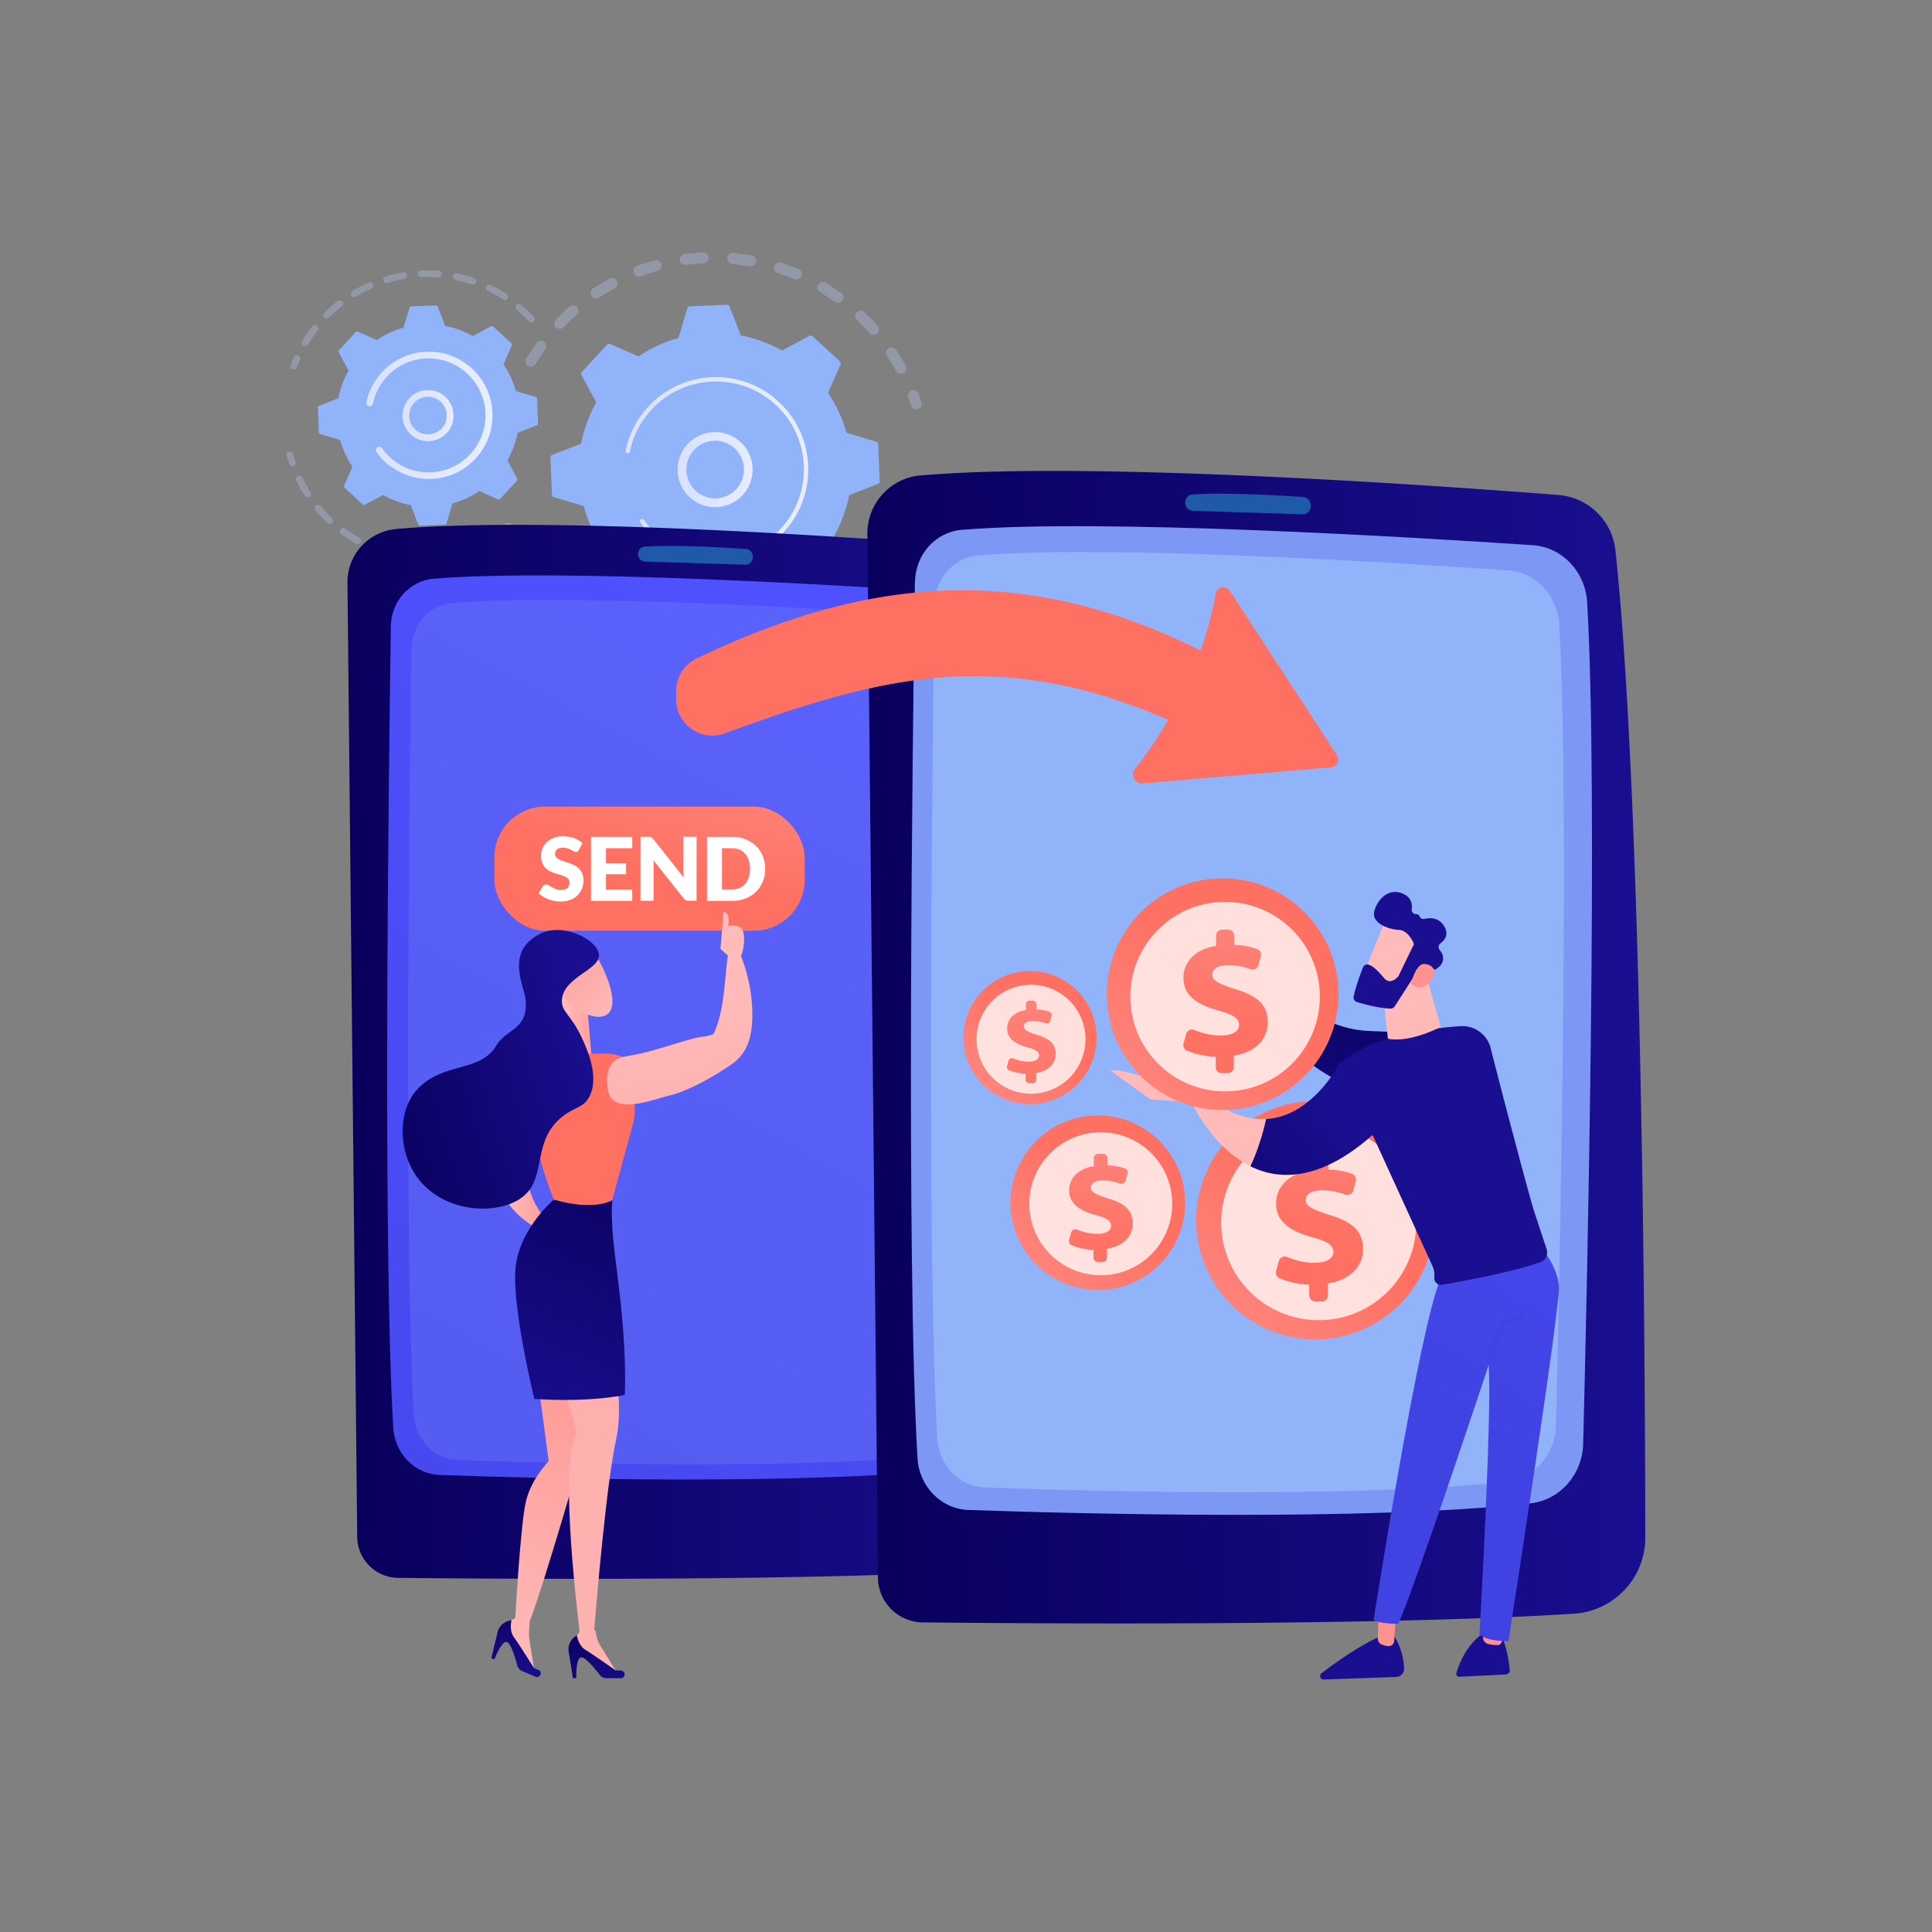 <svg xmlns="http://www.w3.org/2000/svg" xmlns:xlink="http://www.w3.org/1999/xlink" viewBox="0 0 200 200" xmlns:v="https://vecta.io/nano"><rect x="0" y="0" width="200" height="200" fill="#808080" stroke="none"/><defs><linearGradient id="A" x1="71.54" y1="46.778" x2="79.39" y2="46.778" xlink:href="#t"><stop offset="0" stop-color="#dae3fe"/><stop offset="1" stop-color="#e9effd"/></linearGradient><linearGradient id="B" x1="66.092" y1="46.769" x2="85.198" y2="46.769" xlink:href="#A"/><linearGradient id="C" x1="42.782" y1="41.133" x2="48.129" y2="41.133" xlink:href="#A"/><linearGradient id="D" x1="38.986" y1="41.124" x2="52.169" y2="41.124" xlink:href="#A"/><linearGradient id="E" x1="36.52" y1="108.512" x2="110.603" y2="106.895" xlink:href="#t"><stop offset="0" stop-color="#09005d"/><stop offset="1" stop-color="#1a0f91"/></linearGradient><linearGradient id="F" x1="98.588" y1="58.458" x2="2.282" y2="235.017" xlink:href="#t"><stop offset="0" stop-color="#4f52ff"/><stop offset="1" stop-color="#4042e2"/></linearGradient><linearGradient id="G" x1="90.854" y1="108.078" x2="171.882" y2="106.31" xlink:href="#E"/><linearGradient id="H" x1="73.514" y1="70.44" x2="68.159" y2="90.193" xlink:href="#t"><stop offset="0" stop-color="#ff928e"/><stop offset="1" stop-color="#fe7062"/></linearGradient><linearGradient id="I" x1="-532.2" y1="491.13" x2="-623.16" y2="468.82" gradientTransform="translate(-1611.19 233.56) rotate(-180) scale(.42 -.42)" xlink:href="#H"/><linearGradient id="J" x1="-535.33" y1="503.9" x2="-626.29" y2="481.59" gradientTransform="translate(-1611.19 233.56) rotate(-180) scale(.42 -.42)" xlink:href="#H"/><linearGradient id="K" x1="51.035" y1="171.669" x2="64.358" y2="137.38" xlink:href="#t"><stop offset="0" stop-color="#febbba"/><stop offset="1" stop-color="#ff928e"/></linearGradient><linearGradient id="L" x1="50.834" y1="281.961" x2="94.858" y2="-232.548" xlink:href="#K"/><linearGradient id="M" x1="52.417" y1="117.426" x2="58.062" y2="117.426" xlink:href="#K"/><linearGradient id="N" x1="-3200.5" y1="-169.87" x2="-3212.26" y2="-149.97" gradientTransform="translate(-1275.29 233.56) rotate(-180) scale(.42 -.42)" xlink:href="#E"/><linearGradient id="O" x1="-4066.82" y1="-1087.04" x2="-4078.58" y2="-1067.13" gradientTransform="translate(-1682.63 -78.88) rotate(-157.18) scale(.42 -.42)" xlink:href="#E"/><linearGradient id="P" x1="67.672" y1="119.169" x2="54.845" y2="149.174" xlink:href="#E"/><linearGradient id="Q" x1="58.583" y1="104.83" x2="62.594" y2="104.83" xlink:href="#K"/><linearGradient id="R" x1="85.27" y1="100.958" x2="77.159" y2="105.825" xlink:href="#H"/><linearGradient id="S" x1="61.917" y1="105.946" x2="70.531" y2="150.952" xlink:href="#K"/><linearGradient id="T" x1="69.379" y1="105.673" x2="76.893" y2="144.926" xlink:href="#K"/><linearGradient id="U" x1="63.081" y1="106.338" x2="52.806" y2="97.12" xlink:href="#K"/><linearGradient id="V" x1="38.32" y1="116.705" x2="62.614" y2="109.343" xlink:href="#E"/><linearGradient id="W" x1="94.269" y1="105.243" x2="108.223" y2="108.362" xlink:href="#H"/><linearGradient id="X" x1="107.16" y1="91.663" x2="109.142" y2="116.17" xlink:href="#H"/><linearGradient id="Y" x1="114.34" y1="116.55" x2="137.348" y2="127.807" xlink:href="#H"/><linearGradient id="Z" x1="141.256" y1="105.204" x2="138.37" y2="128.09" xlink:href="#H"/><linearGradient id="a" x1="99.965" y1="114.275" x2="114.582" y2="126.045" xlink:href="#H"/><linearGradient id="b" x1="116.82" y1="107.808" x2="115.379" y2="130.694" xlink:href="#H"/><linearGradient id="c" x1="-10999.76" y1="-265.73" x2="-10986.41" y2="-265.73" gradientTransform="translate(-4406.91 513.42) rotate(177.09) scale(.42 -.42)" xlink:href="#E"/><linearGradient id="d" x1="-10711.41" y1="-1203.16" x2="-10705.99" y2="-1203.16" gradientTransform="translate(-4326.87 167.24) rotate(-173.57) scale(.42 -.42)" xlink:href="#K"/><linearGradient id="e" x1="-10903.93" y1="-556.73" x2="-10882.98" y2="-556.73" gradientTransform="translate(-4378.7 561.12) rotate(178) scale(.42 -.42)" xlink:href="#E"/><linearGradient id="f" x1="-11011.84" y1="45.95" x2="-11006.45" y2="45.95" gradientTransform="translate(-4395.03 772.89) rotate(172.17) scale(.42 -.42)" xlink:href="#K"/><linearGradient id="g" x1="191.74" y1="92.364" x2="154.801" y2="150.387" xlink:href="#F"/><linearGradient id="h" x1="158.114" y1="101.487" x2="158.114" y2="124.368" xlink:href="#F"/><linearGradient id="i" x1="-10659.51" y1="-1372.76" x2="-10670.47" y2="-1312.19" gradientTransform="translate(-4326.87 167.24) rotate(-173.57) scale(.42 -.42)" xlink:href="#E"/><linearGradient id="j" x1="-10648.38" y1="-1360.1" x2="-10628.37" y2="-1360.1" gradientTransform="translate(-4326.87 167.24) rotate(-173.57) scale(.42 -.42)" xlink:href="#K"/><linearGradient id="k" x1="122.251" y1="141.576" x2="145.855" y2="123.377" xlink:href="#E"/><linearGradient id="l" x1="-10603.07" y1="-1355.73" x2="-10646.31" y2="-1301.94" gradientTransform="translate(-4326.87 167.24) rotate(-173.57) scale(.42 -.42)" xlink:href="#K"/><linearGradient id="m" x1="-10594.87" y1="-1349.15" x2="-10638.11" y2="-1295.35" gradientTransform="translate(-4326.87 167.24) rotate(-173.57) scale(.42 -.42)" xlink:href="#K"/><linearGradient id="n" x1="-10651.72" y1="-1388.24" x2="-10693.59" y2="-1311.3" gradientTransform="translate(-4326.87 167.24) rotate(-173.57) scale(.42 -.42)" xlink:href="#K"/><linearGradient id="o" x1="-8221.78" y1="-4307.4" x2="-8240.29" y2="-4282.91" gradientTransform="translate(-3600.89 -837.82) rotate(-138.35) scale(.42 -.42)" xlink:href="#K"/><linearGradient id="p" x1="-8235.92" y1="-4301.49" x2="-8213.81" y2="-4301.49" gradientTransform="translate(-3600.89 -837.82) rotate(-138.35) scale(.42 -.42)" xlink:href="#E"/><linearGradient id="q" x1="-8248.89" y1="-4288.01" x2="-8234.04" y2="-4303.24" gradientTransform="translate(-3600.89 -837.82) rotate(-138.35) scale(.42 -.42)" xlink:href="#K"/><linearGradient id="r" x1="111.952" y1="120.866" x2="128.198" y2="102.008" xlink:href="#H"/><linearGradient id="s" x1="130.898" y1="86.917" x2="128.194" y2="107.098" xlink:href="#H"/><linearGradient id="t" gradientUnits="userSpaceOnUse"/></defs><g opacity=".3" fill="#bdd0fb"><path d="M54.62 37.87c-.23-.17-.3-.49-.15-.74l1.06-1.61c.18-.25.54-.31.79-.13s.3.53.12.78l-1.01 1.53a.56.56 0 0 1-.78.19c-.02-.01-.03-.02-.05-.03zm2.99-3.93s-.03-.03-.05-.04c-.23-.22-.23-.57-.02-.8a19.5 19.5 0 0 1 1.39-1.34.567.567 0 1 1 .75.85c-.46.4-.9.83-1.32 1.27-.2.21-.52.23-.75.06zm3.78-3.17c-.05-.04-.1-.08-.13-.14-.17-.26-.1-.61.16-.79l1.66-1c.28-.15.62-.05.77.23.15.27.05.62-.23.77a19.26 19.26 0 0 0-1.57.95c-.21.14-.47.12-.65-.02zm4.4-2.24c-.08-.06-.15-.15-.19-.25a.57.57 0 0 1 .33-.73c.6-.23 1.22-.43 1.84-.6.3-.08.61.09.7.39.08.3-.09.61-.39.7-.59.16-1.17.36-1.74.57-.19.07-.39.03-.54-.08zm4.79-1.21a.55.55 0 0 1-.22-.38c-.04-.31.18-.6.49-.64l1.92-.18c.31-.02.58.22.59.54.02.31-.22.58-.54.59l-1.83.17c-.15.02-.3-.02-.42-.11zm4.93-.12c-.15-.11-.24-.3-.22-.5a.56.56 0 0 1 .61-.51l1.92.25a.57.57 0 0 1 .46.66.57.57 0 0 1-.66.46l-1.82-.24c-.11 0-.21-.05-.29-.11zm17.41 11.39a.69.69 0 0 1-.16-.18l-.95-1.57c-.17-.26-.1-.61.16-.79.26-.17.61-.1.79.16l1 1.65c.15.27.05.62-.23.77a.56.56 0 0 1-.61-.04zM80.34 28.18a.56.56 0 0 1-.2-.63c.1-.3.42-.46.71-.37l1.81.67c.29.12.42.45.3.74s-.45.42-.74.3l-1.72-.64c-.06-.02-.12-.05-.17-.09zm9.74 6.37s-.06-.05-.08-.08a17.69 17.69 0 0 0-1.28-1.32.566.566 0 1 1 .78-.82 19.5 19.5 0 0 1 1.34 1.39.56.56 0 0 1-.05.8c-.2.18-.51.19-.72.03zm-5.24-4.34c-.23-.17-.3-.49-.15-.74a.57.57 0 0 1 .78-.2l1.62 1.06c.25.18.3.53.12.78s-.54.31-.79.13l-1.53-1.01c-.02-.01-.03-.02-.05-.03zm9.68 12.04a.6.6 0 0 1-.2-.27l-.29-.83a.57.57 0 0 1 .33-.73.57.57 0 0 1 .73.33l.31.88c.1.3-.06.62-.36.72-.18.06-.38.02-.52-.09z"/></g><g opacity=".3" fill="#bdd0fb"><path d="M93.1 59.47a.57.57 0 0 1-.16-.72l.4-.79c.13-.28.47-.4.76-.27a.58.58 0 0 1 .27.76l-.42.83c-.15.28-.49.38-.77.24-.03-.01-.05-.03-.08-.05zm-32.77 7.38l-.62-.48a.58.58 0 0 1-.09-.8.57.57 0 0 1 .8-.09l1.45 1.07c.26.18.33.53.15.79s-.53.33-.79.15l-.91-.65zm-2.82-2.51l-.07-.06-1.25-1.44c-.2-.24-.16-.6.09-.8.24-.2.6-.16.8.09a17.03 17.03 0 0 0 1.19 1.36c.21.23.2.59-.02.8-.2.19-.51.2-.73.04zm6.3 4.66a.57.57 0 0 1-.17-.7.57.57 0 0 1 .76-.26l1.65.73c.29.11.44.44.32.73-.11.29-.44.44-.73.32l-1.74-.77c-.03-.02-.06-.03-.09-.06zm-9.23-8.53c-.06-.04-.11-.1-.15-.16l-.9-1.67a.57.57 0 0 1 .26-.76.57.57 0 0 1 .76.26l.86 1.59a.57.57 0 0 1-.2.78c-.2.12-.45.1-.63-.03zm13.8 10.19a.55.55 0 0 1-.21-.59.57.57 0 0 1 .68-.42l1.77.35c.31.05.52.34.47.65s-.34.52-.65.47l-1.86-.37a.51.51 0 0 1-.21-.1zm4.82.61c-.14-.11-.23-.27-.23-.46a.57.57 0 0 1 .58-.56l1.81-.05a.566.566 0 1 1 .07 1.13l-1.9.05c-.12 0-.24-.04-.33-.11zm4.84-.45c-.11-.08-.19-.2-.21-.34-.06-.31.13-.61.44-.67l1.75-.44c.3-.09.62.08.7.38.09.3-.08.62-.38.7l-1.84.46a.57.57 0 0 1-.46-.1zm4.62-1.5c-.07-.06-.14-.13-.18-.22a.57.57 0 0 1 .28-.75l1.61-.81a.57.57 0 0 1 .77.22.57.57 0 0 1-.22.77l-1.7.85c-.2.09-.41.06-.57-.06zm4.18-2.48s-.08-.07-.11-.11a.56.56 0 0 1 .11-.79l1.39-1.15a.57.57 0 0 1 .8.04.57.57 0 0 1-.04.8l-1.47 1.21c-.21.16-.48.15-.68 0zm3.53-3.33s-.02-.01-.03-.02a.56.56 0 0 1-.06-.8l.83-1.04.28-.39c.18-.25.54-.31.79-.13.26.18.31.54.13.79l-.3.41-.87 1.09c-.2.23-.53.26-.77.09zm-37.79-7.49a.58.58 0 0 1-.2-.28l-.27-.89c-.08-.3.09-.61.39-.7.3-.08.61.09.7.39l.26.84a.56.56 0 0 1-.36.71.57.57 0 0 1-.52-.09z"/></g><path d="M57.14 51.22c0 .11.08.21.19.24l3.09.93c.4 1.45 1.04 2.85 1.91 4.13l-1.29 2.95c-.05.1-.02.22.06.3l2.84 2.62c.08.08.21.09.31.04l2.84-1.53c1.35.76 2.79 1.28 4.27 1.57l1.17 3c.04.11.14.17.26.17l3.86-.16c.11 0 .21-.08.24-.19l.93-3.09c1.45-.4 2.85-1.04 4.13-1.91l2.95 1.29c.1.05.22.02.3-.06l2.62-2.84c.08-.08.09-.21.04-.31l-1.53-2.84c.76-1.35 1.28-2.79 1.57-4.27l3-1.17c.11-.04.17-.14.17-.26l-.16-3.86c0-.11-.08-.21-.19-.24l-3.09-.93c-.4-1.45-1.04-2.85-1.91-4.13l1.29-2.95c.05-.1.02-.22-.06-.3l-2.84-2.62c-.08-.08-.21-.09-.31-.04l-2.84 1.53c-1.35-.76-2.79-1.28-4.27-1.57l-1.17-3c-.04-.11-.14-.17-.26-.17l-3.86.16c-.11 0-.21.08-.24.19l-.93 3.09c-1.45.4-2.85 1.04-4.13 1.91l-2.95-1.29c-.1-.05-.22-.02-.3.06l-2.62 2.84c-.08.08-.09.21-.04.31l1.53 2.84c-.76 1.35-1.28 2.79-1.57 4.27l-3 1.17c-.11.04-.17.14-.17.26l.16 3.86z" fill="#91b3fa"/><path d="M71.69 51.72a3.9 3.9 0 0 1-1.08-4.96c1.02-1.88 3.39-2.58 5.27-1.56.91.5 1.58 1.32 1.87 2.31.29 1 .18 2.05-.31 2.96-1.02 1.88-3.39 2.58-5.27 1.56a3.94 3.94 0 0 1-.48-.31zm4.13-5.49a2.92 2.92 0 0 0-.37-.24c-1.44-.78-3.26-.25-4.04 1.2-.78 1.44-.25 3.26 1.2 4.04 1.44.78 3.26.25 4.04-1.2.38-.7.47-1.5.24-2.27-.18-.62-.55-1.15-1.06-1.53z" fill="url(#A)"/><path d="M68.38 56.25l-.75-.63h0l-.23-.21c-.36-.36-.7-.75-1-1.16 0 0 0-.01-.01-.02-.01-.02-.02-.03-.03-.05-.02-.03-.04-.06-.07-.09-.06-.08-.05-.19 0-.27a.12.12 0 0 1 .05-.05c.1-.07.24-.05.32.05.37.53.8 1.02 1.28 1.46 2.37 2.19 5.6 2.87 8.51 2.1 1.62-.43 3.14-1.3 4.35-2.62l.6-.72c1.25-1.67 1.89-3.7 1.81-5.82a9.05 9.05 0 0 0-2.92-6.32c-3.69-3.4-9.46-3.17-12.86.52a7.93 7.93 0 0 0-.59.71c-.8 1.07-1.36 2.29-1.63 3.6 0 .03-.02.06-.04.09-.05.07-.14.1-.23.09-.12-.03-.2-.15-.18-.27a9.61 9.61 0 0 1 1.71-3.78c.19-.26.4-.51.62-.75 3.57-3.87 9.63-4.12 13.5-.54a9.47 9.47 0 0 1 3.07 6.64 9.51 9.51 0 0 1-1.89 6.11 14.92 14.92 0 0 1-.63.76 9.47 9.47 0 0 1-6.64 3.07c-2.22.09-4.36-.58-6.11-1.9z" fill="url(#B)"/><g opacity=".3" fill="#bdd0fb"><path d="M30.19 38.2c-.12-.09-.17-.25-.12-.4l.34-.83c.08-.18.29-.26.46-.18.18.08.26.29.18.46l-.32.79c-.07.18-.27.27-.45.2-.03-.01-.06-.03-.09-.05zm1.17-2.42c-.14-.11-.18-.31-.09-.46.26-.44.55-.87.86-1.28.06-.09.13-.17.2-.26a.36.36 0 0 1 .49-.06.35.35 0 0 1 .06.49l-.19.25-.82 1.22c-.1.17-.31.22-.48.12-.01 0-.02-.01-.03-.02zm2.24-2.86s-.03-.02-.04-.03a.35.35 0 0 1 0-.5 14.84 14.84 0 0 1 1.4-1.23.35.35 0 0 1 .49.06.35.35 0 0 1-.06.49c-.47.36-.91.76-1.33 1.17a.35.35 0 0 1-.46.03zm2.87-2.23s-.07-.06-.09-.1c-.1-.17-.04-.38.12-.48a14.41 14.41 0 0 1 1.66-.85c.18-.08.38 0 .46.18s0 .38-.18.46a15.68 15.68 0 0 0-1.58.81c-.13.07-.28.06-.39-.02zm3.33-1.46a.4.4 0 0 1-.13-.18c-.05-.19.05-.38.24-.44a14.12 14.12 0 0 1 1.82-.42.35.35 0 0 1 .4.29.35.35 0 0 1-.29.4 14.93 14.93 0 0 0-1.73.4c-.11.03-.22 0-.31-.06zm3.58-.6c-.08-.06-.13-.16-.14-.27 0-.19.14-.36.33-.36.62-.03 1.25-.01 1.86.03.19.02.34.18.32.38-.02.19-.18.34-.38.32a13.22 13.22 0 0 0-1.78-.03c-.08 0-.16-.02-.22-.07zm3.62.29c-.1-.08-.16-.21-.13-.35.04-.19.22-.31.41-.27.61.12 1.21.29 1.8.49a.35.35 0 0 1 .22.44.35.35 0 0 1-.44.22c-.56-.19-1.13-.35-1.71-.46a.35.35 0 0 1-.14-.06zm3.44 1.17c-.13-.1-.18-.28-.1-.43.08-.17.29-.25.47-.16a16.02 16.02 0 0 1 1.62.91c.16.11.21.32.1.48-.1.16-.32.21-.48.1a13.92 13.92 0 0 0-1.55-.87c-.02-.01-.04-.02-.06-.04zm4.37 3.23s-.03-.03-.05-.04l-1.11-1.07-.18-.15a.348.348 0 0 1 .45-.53l.19.16c.41.35.8.73 1.17 1.12.13.14.12.36-.02.49a.35.35 0 0 1-.45.02z"/></g><g opacity=".3" fill="#bdd0fb"><path d="M35.32 55.31a.35.35 0 0 1-.07-.49c.11-.16.33-.19.49-.08a14.09 14.09 0 0 0 1.47.94c.17.1.23.31.13.48-.09.17-.31.23-.48.13a15.51 15.51 0 0 1-1.54-.99zm-1.38-1.14s-.02-.02-.03-.02a14.37 14.37 0 0 1-1.26-1.33c-.12-.15-.11-.37.04-.49s.37-.1.49.04a15.96 15.96 0 0 0 1.2 1.27c.14.13.15.35.02.49-.12.13-.32.15-.47.04zm4.5 2.89c-.12-.09-.18-.26-.11-.41.07-.18.28-.26.46-.19a14.08 14.08 0 0 0 1.66.56.352.352 0 1 1-.18.68 15.49 15.49 0 0 1-1.74-.59c-.03-.01-.05-.03-.08-.04zm-6.8-5.62s-.06-.05-.08-.09a13.95 13.95 0 0 1-.9-1.6c-.08-.17-.01-.38.16-.47.17-.08.38-.01.47.16a17.45 17.45 0 0 0 .86 1.52c.11.16.06.38-.1.48-.13.08-.29.07-.4-.01zM41.89 58c-.1-.07-.16-.2-.14-.33.03-.19.21-.32.4-.3a16.78 16.78 0 0 0 1.74.15c.19 0 .35.16.34.36 0 .19-.16.35-.36.34-.61-.01-1.22-.07-1.83-.15-.06 0-.11-.03-.16-.07zm3.57.08c-.08-.06-.13-.14-.14-.25-.02-.19.12-.36.31-.38.58-.06 1.16-.15 1.73-.27.19-.04.38.08.42.27s-.08.38-.27.42a15.51 15.51 0 0 1-1.81.29c-.09 0-.18-.02-.24-.07zm3.49-.77c-.05-.04-.1-.1-.12-.16a.36.36 0 0 1 .21-.45c.55-.19 1.09-.42 1.61-.68.17-.09.38-.02.47.16.09.17.02.38-.16.47a14.01 14.01 0 0 1-1.69.71c-.11.04-.24.02-.33-.05zm-18.89-9.1c-.05-.04-.1-.1-.12-.17l-.27-.85a.35.35 0 0 1 .24-.43.35.35 0 0 1 .43.24l.25.81c.06.18-.03.38-.22.44-.11.04-.23.02-.32-.05z"/></g><path d="M33.01 44.77a.16.16 0 0 0 .13.16l2.07.62c.27.97.69 1.91 1.28 2.76l-.87 1.97c-.03.07-.01.15.04.2l1.9 1.75c.06.05.14.06.2.03l1.9-1.02c.9.51 1.87.86 2.86 1.05l.78 2.01c.03.07.1.12.17.11l2.59-.1a.16.16 0 0 0 .16-.13l.62-2.07c.97-.27 1.91-.69 2.76-1.28l1.97.87c.07.03.15.01.2-.04l1.75-1.9c.05-.06.06-.14.03-.2l-1.02-1.9c.51-.9.86-1.87 1.05-2.86l2.01-.78c.07-.03.12-.1.11-.17l-.1-2.59a.16.16 0 0 0-.13-.16l-2.07-.62c-.27-.97-.69-1.91-1.28-2.76l.87-1.97c.03-.07.01-.15-.04-.2l-1.9-1.75c-.06-.05-.14-.06-.2-.03l-1.9 1.02c-.9-.51-1.87-.86-2.86-1.05l-.78-2.01c-.03-.07-.1-.12-.17-.11l-2.59.1a.16.16 0 0 0-.16.13l-.62 2.07c-.97.27-1.91.69-2.76 1.28l-1.97-.87c-.07-.03-.15-.01-.2.04l-1.75 1.9c-.05.06-.06.14-.03.2l1.02 1.9c-.51.9-.86 1.87-1.05 2.86l-2.01.78c-.07.03-.12.1-.11.17l.1 2.59z" fill="#91b3fa"/><path d="M42.71 45.13a2.61 2.61 0 0 1-.94-1.36c-.2-.68-.12-1.39.21-2.01.7-1.28 2.31-1.76 3.59-1.06s1.76 2.31 1.06 3.59c-.34.62-.9 1.07-1.58 1.27s-1.39.13-2.02-.21a1.85 1.85 0 0 1-.33-.21zm2.76-3.67c-.08-.06-.16-.11-.24-.15-.94-.51-2.13-.16-2.64.78-.25.46-.3.98-.16 1.48a1.94 1.94 0 0 0 .94 1.16h0c.46.25.98.3 1.48.16a1.94 1.94 0 0 0 1.16-.94 1.95 1.95 0 0 0-.54-2.49z" fill="url(#C)"/><path d="M40.41 48.29c-.18-.13-.35-.28-.52-.43-.33-.3-.63-.64-.89-1.01-.01-.02-.02-.03-.03-.05-.09-.13-.08-.29 0-.41.02-.03.05-.05.08-.08a.36.36 0 0 1 .49.08c.24.34.52.66.83.94h0l.05.05a5.84 5.84 0 0 0 2.55 1.35c.51.12 1.04.18 1.58.16h.05A5.85 5.85 0 0 0 48.69 47c.14-.15.27-.31.39-.47.81-1.08 1.22-2.4 1.17-3.77a5.85 5.85 0 0 0-1.89-4.09 5.86 5.86 0 0 0-4.23-1.56A5.85 5.85 0 0 0 40.04 39a5.45 5.45 0 0 0-.38.46 5.79 5.79 0 0 0-1.05 2.33.35.35 0 0 1-.06.14c-.08.1-.21.16-.35.13-.19-.04-.31-.22-.27-.41.2-.95.6-1.84 1.18-2.61a5.27 5.27 0 0 1 .43-.51c1.19-1.29 2.82-2.05 4.58-2.12s3.44.55 4.74 1.74c1.29 1.19 2.05 2.82 2.12 4.58.06 1.53-.4 3-1.31 4.21a6.97 6.97 0 0 1-.43.52c-2.31 2.51-6.13 2.81-8.8.8z" fill="url(#D)"/><path d="M41 54.77c-2.84.25-5.03 2.63-5.03 5.49l1.01 99.02c.12 2.26 1.97 4.03 4.23 4.06 11.19.12 43.37.34 61.63-.83a7.21 7.21 0 0 0 6.76-7.21c-.02-18.33-.32-69.88-2.83-93.44-.3-2.82-2.57-5.03-5.4-5.25-12.2-.95-44.6-3.22-60.38-1.85z" fill="url(#E)"/><path d="M40.46 64.83c-.22 14.94-.85 64.63.25 82.97.16 2.68 2.24 4.8 4.81 4.89 10.59.37 37.73 1.08 53.2-.62 2.79-.31 4.91-2.72 4.99-5.64.39-15.24 1.43-61.53.37-79.67-.17-2.89-2.38-5.2-5.15-5.39-11.46-.77-40.9-2.55-54.05-1.46-2.47.21-4.38 2.33-4.42 4.91z" fill="url(#F)"/><path d="M42.59 67.14c-.2 14.28-.78 61.8.25 79.33.15 2.56 2.12 4.59 4.56 4.67 10.02.36 35.73 1.04 50.37-.58 2.64-.29 4.65-2.6 4.72-5.4.36-14.58 1.34-58.83.33-76.17-.16-2.77-2.25-4.97-4.88-5.15-10.85-.74-38.72-2.45-51.17-1.41-2.34.2-4.15 2.23-4.18 4.7z" fill="#7d97f4" opacity=".24"/><path d="M66.04 57.37a.77.77 0 0 0 .75.76l10.34.33c.51.02.89-.44.79-.94 0-.02-.07-.65-.72-.69-1.74-.12-6.97-.45-10.43-.25-.71.04-.75.85-.73.79z" fill="#1f5aa9"/><path d="M95.3 49.21c-3.11.27-5.5 2.88-5.51 6l1.1 108.3c.13 2.47 2.16 4.41 4.63 4.44 12.24.13 47.43.37 67.41-.9 4.16-.27 7.4-3.71 7.39-7.88-.02-20.05-.34-76.42-3.09-102.19a6.44 6.44 0 0 0-5.91-5.74c-13.34-1.04-48.78-3.52-66.03-2.02z" fill="url(#G)"/><path d="M94.71 60.21c-.24 16.34-.92 70.69.27 90.75.17 2.93 2.45 5.25 5.26 5.35 11.58.4 41.27 1.18 58.19-.68 3.05-.34 5.38-2.98 5.46-6.17.42-16.67 1.57-67.3.41-87.13-.19-3.16-2.6-5.69-5.63-5.89-12.54-.84-44.73-2.79-59.12-1.59-2.7.22-4.79 2.55-4.83 5.38z" fill="#7d97f4"/><path d="M96.73 62.61c-.21 15.53-.82 67.21.3 86.29.16 2.79 2.28 4.99 4.9 5.08 10.76.39 38.36 1.15 54.08-.61 2.83-.32 4.99-2.83 5.07-5.87.38-15.85 1.42-63.98.33-82.84-.17-3.01-2.42-5.41-5.24-5.61-11.65-.81-41.57-2.68-54.94-1.55-2.51.21-4.45 2.42-4.49 5.11z" fill="#91b3fa"/><path d="M122.69 52.05a.84.84 0 0 0 .82.83l11.31.36a.85.85 0 0 0 .86-1.03c0-.02-.08-.71-.79-.76-1.9-.13-7.62-.49-11.41-.27-.78.04-.82.93-.79.87z" fill="#1f5aa9"/><rect x="51.18" y="83.5" width="32.12" height="12.85" rx="5.25" fill="url(#H)"/><path d="M59.94 87.98c-.05.07-.09.13-.14.16-.05.04-.11.05-.19.05-.07 0-.14-.02-.23-.07l-.27-.15a4.08 4.08 0 0 0-.35-.15c-.13-.04-.28-.07-.45-.07-.29 0-.5.06-.64.18s-.21.29-.21.5c0 .13.04.24.13.33.08.09.2.16.33.23s.3.12.47.18c.18.05.36.11.54.18a4.38 4.38 0 0 1 .54.23 1.62 1.62 0 0 1 .47.34c.14.14.25.3.33.5.09.2.13.43.13.71a2.23 2.23 0 0 1-.16.86 2.08 2.08 0 0 1-.46.7 2.18 2.18 0 0 1-.75.47 2.89 2.89 0 0 1-1.01.17 3.36 3.36 0 0 1-.63-.06 3.38 3.38 0 0 1-.62-.18c-.2-.08-.39-.17-.56-.28-.18-.11-.33-.22-.46-.35l.45-.72c.03-.05.08-.1.14-.13s.13-.05.2-.05a.54.54 0 0 1 .28.09l.31.19c.12.07.25.13.4.19s.33.09.54.09c.28 0 .5-.06.65-.18s.23-.32.23-.58c0-.15-.04-.28-.13-.38a.91.91 0 0 0-.33-.24c-.14-.06-.3-.12-.47-.17l-.54-.16c-.18-.06-.37-.13-.54-.22-.18-.09-.33-.2-.47-.34s-.25-.32-.33-.53a2.19 2.19 0 0 1-.13-.78 1.87 1.87 0 0 1 .15-.73 1.84 1.84 0 0 1 .44-.63c.19-.18.43-.33.71-.44s.61-.17.97-.17c.2 0 .4.02.59.05s.38.08.55.14a3.51 3.51 0 0 1 .48.22c.15.09.28.18.4.29l-.38.71zm5.51-1.35v1.18h-2.72v1.55h2.08v1.14h-2.08v1.58h2.72v1.18h-4.27v-6.63h4.27zm1.85.01l.12.03a.36.36 0 0 1 .1.07l.11.12 3.15 3.98-.03-.37v-.34-3.51h1.36v6.63h-.8c-.12 0-.22-.02-.3-.05a.71.71 0 0 1-.24-.2l-3.13-3.95c0 .12.02.23.02.34v.31 3.55H66.3v-6.63h.81.17zm11.91 3.3c0 .48-.08.92-.25 1.33a3.07 3.07 0 0 1-.7 1.05c-.3.3-.66.53-1.09.69-.42.17-.89.25-1.41.25h-2.57v-6.63h2.57c.52 0 .98.08 1.41.25a3.49 3.49 0 0 1 1.09.69 3.07 3.07 0 0 1 .7 1.05 3.41 3.41 0 0 1 .25 1.32zm-1.57 0c0-.33-.04-.62-.13-.89a1.97 1.97 0 0 0-.37-.67c-.16-.18-.35-.32-.58-.42s-.49-.15-.79-.15h-1.03v4.26h1.03c.29 0 .56-.05.79-.15a1.55 1.55 0 0 0 .58-.42 1.97 1.97 0 0 0 .37-.67 3.03 3.03 0 0 0 .13-.89z" fill="#fff"/><path d="M130.97 71.08c-20.75-12.82-38.46-12.71-58.84-2.92a3.77 3.77 0 0 0-2.14 3.43v.85c.04 2.59 2.62 4.37 5.05 3.48 17.62-6.45 30.82-9.85 52.18 1.66 2.35 1.27 5.24-.27 5.51-2.92h0c.15-1.43-.54-2.83-1.77-3.58z" fill="url(#I)"/><path d="M127.31 61.17l11.09 17c.34.52 0 1.21-.61 1.26l-19.46 1.67c-.72.06-1.25-.68-.94-1.34 4.65-5.98 7.37-12.15 8.5-18.48.27-.58 1.07-.64 1.42-.11z" fill="url(#J)"/><path d="M60.3 141.33l-4.67 1.17 1.17 8.76s-1.75 1.75-2.34 4.09c-.58 2.34-1.12 12.14-1.12 12.14l-1.11.67-.13.56 3.22 4.34-.53-3.45c-.08-.55.06-1.66.02-1.68 1.75-4.67 5.5-17.83 5.5-17.83v-8.76z" fill="url(#K)"/><path d="M61.66 168.77h-.15c.23-2.82 1.26-15.21 2.29-19.86 1.17-5.26-1.75-15.77-1.75-15.77l-5.26 5.26 2.92 9.93c-2 3 .33 20.58.28 20.57v.04l-.76 1.05.09.57 4.65 2.75-1.83-2.97c-.29-.47-.45-1.01-.48-1.56z" fill="url(#L)"/><path d="M55.75,109.84s-10.23,11.53,0,17.45l1.04-.75s-5.08-4.86,0-10.82l-1.04-5.87Z" fill="url(#M)"/><path d="M64.28 173.73h-1.49c-.28 0-.54-.13-.71-.35-.46-.6-1.42-1.78-1.88-1.81-.62-.04-.54 2.15-.54 2.15h-.35l-.44-2.73a1.61 1.61 0 0 1 .85-1.69h0s.14 1.04.91 1.51c.77.46 3.11 2.12 3.11 2.12s.29-.04.6.02c.47.08.4.78-.07.78z" fill="url(#N)"/><path d="M55.43 173.57l-1.37-.58c-.26-.11-.45-.33-.52-.6-.19-.73-.62-2.19-1.03-2.39-.55-.28-1.33 1.78-1.33 1.78l-.32-.13.65-2.68c.16-.68.74-1.17 1.44-1.23h0s-.27 1.02.25 1.74c.53.72 2.05 3.16 2.05 3.16a1.98 1.98 0 0 0 .55.25c.4.26.07.87-.37.69z" fill="url(#O)"/><path d="M63.39 124.26s-.17 1.05.08 3.95c.25 2.89 1.45 9.69 1.21 16.19 0 0-3.42.8-9.36.42 0 0-2.51-10.15-1.9-14.01s3.92-6.63 3.92-6.63l6.04.08z" fill="url(#P)"/><path d="M60.86 104.93l.42 4.91h-3.97l.99-7.5 2.56 2.59z" fill="url(#Q)"/><path d="M56.13 109.16l6.6-.1c1.14.06 2.54.38 2.77 1.5l.09 3.04c.2.94.17 1.92-.09 2.85l-2.13 7.81s-1.89 1.14-6.04-.08c0 0-3.65-8.69-2.15-14.26.12-.43.49-.74.94-.77z" fill="url(#R)"/><path d="M64.59 109.39l.64-.12c2.41-.4 4.64-1.3 6.99-1.87.29-.07 1.55-.15 1.69-.46 1.14-2.53 1.06-5.55 1.47-8.26h0a.61.61 0 0 1 .69-.52.6.6 0 0 1 .47.37c.83 2 1.32 4.18 1.34 6.34.02 1.96-.29 3.95-1.99 5.19-1.71 1.24-4.66 2.91-6.63 3.36-1.4.32-5.12 1.83-6.1.08-.22-.38-.27-.84-.29-1.28-.03-.54-.01-1.1.18-1.61.27-.72.83-1.06 1.55-1.22z" fill="url(#S)"/><path d="M75.94 99.45l-1.36-1.22.33-3.83s.71-.07.47 1.5c0 0 .77-.33 1.36.19s.25 3.75-.8 3.35z" fill="url(#T)"/><path d="M61.65 98.9c.16.05 2.18 3.61 1.66 5.44s-3.73.71-5.05-1.43-.81-5.27 3.39-4.01z" fill="url(#U)"/><path d="M54.41 103.46c.3 3.19-1.98 2.99-3.02 4.76-1.68 2.88-5.69 1.65-8.32 4.69-1.89 2.19-1.87 6.33.18 9.05 2.84 3.77 8.69 3.9 11.06 1.77 2.26-2.03.77-5.62 3.88-8.12 1.32-1.06 2.18-.89 2.81-2.07 1.1-2.05-.25-4.98-.77-6.11-1.13-2.45-2.13-2.65-2.06-3.9.13-2.42 3.98-3.1 3.83-4.73-.14-1.49-3.64-3.33-6.05-2.15-3.72 1.84-1.68 5.38-1.55 6.8z" fill="url(#V)"/><circle cx="106.58" cy="107.44" r="6.89" transform="matrix(.472 -.882 .882 .472 -38.44 150.71)" fill="url(#W)"/><circle cx="106.73" cy="107.58" r="5.64" fill="#fff" opacity=".78"/><path d="M106.17 111.77v-.61a5.27 5.27 0 0 1-1.72-.37c-.16-.07-.24-.25-.2-.42l.16-.57c.06-.21.29-.32.49-.23a4.13 4.13 0 0 0 1.59.33c.59 0 1.08-.21 1.08-.64 0-.39-.35-.62-1.21-.85-1.22-.33-2.1-.87-2.1-1.94 0-.97.71-1.71 1.94-1.91v-.61a.36.36 0 0 1 .36-.36h.36a.36.36 0 0 1 .36.36v.55c.59.02 1.02.12 1.36.24.18.06.27.25.22.43l-.14.53c-.06.2-.27.32-.47.24-.31-.12-.76-.24-1.34-.24-.73 0-.94.3-.94.57 0 .33.44.56 1.39.86 1.36.41 1.92.97 1.92 1.98 0 .93-.69 1.76-2.02 1.97v.69a.36.36 0 0 1-.36.36h-.36a.36.36 0 0 1-.36-.36z" fill="url(#X)"/><circle cx="136.26" cy="126.32" r="12.34" transform="matrix(.253 -.967 .967 .253 -20.46 226.13)" fill="url(#Y)"/><circle cx="136.52" cy="126.58" r="10.1" transform="matrix(.247 -.969 .969 .247 -19.86 227.59)" fill="#fff" opacity=".78"/><path d="M135.53 134.09v-1.1c-1.15-.05-2.28-.32-3.08-.67-.29-.13-.43-.45-.35-.75l.28-1.02c.1-.38.51-.57.87-.42.8.33 1.78.6 2.85.6s1.93-.37 1.93-1.14c0-.69-.64-1.1-2.17-1.51-2.19-.6-3.76-1.55-3.76-3.48 0-1.74 1.27-3.07 3.48-3.42v-1.1c0-.35.29-.64.64-.64h.65c.35 0 .64.29.64.64v.99c1.06.04 1.83.22 2.44.44a.64.64 0 0 1 .4.77l-.26.95c-.1.36-.49.56-.84.43-.56-.21-1.36-.44-2.4-.44-1.31 0-1.68.54-1.68 1.03 0 .6.79 1.01 2.49 1.53 2.43.73 3.44 1.74 3.44 3.55 0 1.66-1.23 3.16-3.63 3.53v1.23c0 .35-.29.64-.64.64h-.65c-.35 0-.64-.29-.64-.64z" fill="url(#Z)"/><circle cx="113.73" cy="124.5" r="9.04" transform="matrix(.033 -.999 .999 .033 -14.48 234.02)" fill="url(#a)"/><circle cx="113.92" cy="124.69" r="7.4" transform="matrix(.983 -.183 .183 .983 -20.85 22.89)" fill="#fff" opacity=".78"/><path d="M113.2 130.19v-.8c-.84-.03-1.67-.23-2.26-.49-.21-.09-.32-.33-.26-.55l.2-.75a.47.47 0 0 1 .64-.31 5.36 5.36 0 0 0 2.09.44c.78 0 1.41-.27 1.41-.84 0-.51-.47-.81-1.59-1.11-1.6-.44-2.75-1.14-2.75-2.55 0-1.27.93-2.25 2.55-2.51v-.81a.47.47 0 0 1 .47-.47h.47a.47.47 0 0 1 .47.47v.72c.78.03 1.34.16 1.79.32a.46.46 0 0 1 .29.56l-.19.69c-.07.27-.36.41-.62.32-.41-.16-1-.32-1.76-.32-.96 0-1.23.4-1.23.75 0 .44.58.74 1.82 1.12 1.78.53 2.52 1.27 2.52 2.6 0 1.22-.9 2.32-2.66 2.59v.9a.47.47 0 0 1-.47.47h-.47a.47.47 0 0 1-.47-.47z" fill="url(#b)"/><path d="M155.33 169.2s.67.94.96 3.65a.44.44 0 0 1-.42.49l-4.82.24c-.19 0-.34-.17-.29-.36.24-.85.99-2.93 2.84-4.19l1.73.16z" fill="url(#c)"/><path d="M155.99 167.73l-.53 2.24c-.05.19-.22.33-.42.33-.27 0-.65-.02-1.01-.12-.33-.09-.54-.42-.5-.76l.25-2.2 2.21.5z" fill="url(#d)"/><path d="M144.33 169.37s.97 1.4 1.02 3.37c.01.46-.36.85-.83.86l-7.49.26c-.35.01-.51-.43-.23-.65 1.38-1.04 4.1-3 6.09-3.8l1.43-.05z" fill="url(#e)"/><path d="M144.52 166.98l-.19 2.88a.59.59 0 0 1-.62.55c-.2-.02-.43-.07-.69-.18a.67.67 0 0 1-.39-.64l.13-3.47 1.76.87z" fill="url(#f)"/><path d="M159.43 129s1.81 2 1.95 4.18-5.22 36.69-5.22 36.69-2.05.11-3.01-.64c0 0 1.31-22.64.96-27.95 0 0-7.53 22.76-9.36 26.82 0 0-1.96.02-2.55-.42 0 0 4.69-30.07 6.91-35.26l10.33-3.41z" fill="url(#g)"/><path d="M154.26 140.63c.12 0 .23-.07.27-.19l1.18-3.07 1.88-.93c.15-.07.2-.25.13-.39-.07-.15-.25-.2-.39-.13l-1.98.98c-.07.03-.12.09-.14.16l-1.22 3.18c-.06.15.02.32.17.38a.36.36 0 0 0 .11.02z" fill="url(#h)"/><path d="M141.84 106.73c8.55.25 10.56 2.25 10.56 2.25l-4.79 5.96s-8.3-1.1-13.74-6.37c1.25-1.08 2.18-2.32 2.79-3.29 1.47.81 3.19 1.39 5.19 1.45z" fill="url(#i)"/><path d="M129.98 92.8c.04-.27.42-.3.51-.04l.82 2.43c.16.47.17.98.03 1.45l-.53 1.3c-.19.64-.09 1.33.26 1.9.85 1.35 2.71 3.86 5.58 5.45-.61.98-1.54 2.22-2.79 3.29-2-1.93-3.61-4.42-4.29-7.63a1.15 1.15 0 0 1-.67-1.22l1.08-6.93z" fill="url(#j)"/><path d="M138.63 110.14c3.34-2.88 9.18-3.69 12.54-3.91 1.47-.1 2.8.86 3.15 2.29 1.03 4.14 3.89 14.94 4.47 16.81l1.31 3.97c.19.56-.1 1.17-.66 1.37-2.92 1.02-8.06 1.97-10.15 2.33-.46.08-.86-.3-.81-.77a2.27 2.27 0 0 0-.18-1.15l-6.21-13.59c-5.36 4.74-9.58 4.76-12.66 3.24.73-1.6 1.27-3.23 1.62-4.88 4.82-.28 7.57-5.7 7.57-5.7z" fill="url(#k)"/><path d="M123.34,114.07l.98-1.04c2.55,2.21,4.81,2.92,6.74,2.81-.36,1.65-.9,3.28-1.62,4.88-4.05-2-6.1-6.65-6.1-6.65Z" fill="url(#l)"/><path d="M123.94 114.16l-4.83-.35-4.15-2.97c.68-.33 4.19.89 4.19.89l4.84-.03c.85.09.59 1.3.48 1.7-.02.08-.04.13-.04.13l-.48.63z" fill="url(#m)"/><path d="M147.31,99.82l1.84,6.48s-3.15,1.69-5.47,1.23l-.64-5.71,4.27-2Z" fill="url(#n)"/><path d="M143.5 95.11c-.07.08-2.57 6.3-2.57 6.3l3.58 1.35 3.25-5.55s-3.13-3.38-4.26-2.11z" fill="url(#o)"/><path d="M146.27 97.95l-1.48 3.05-.07.11c-.18.2-.84.84-1.45.13-.56-.65-1.08-1.23-1.6-1.38a.47.47 0 0 0-.57.28c-.23.57-.72 1.85-.97 3.03a.47.47 0 0 0 .33.55c.71.22 2.21.64 3.49.69.17 0 .34-.08.43-.23l2.25-3.5c.44-.52 1.36-.4 1.74-.33.13.03.25 0 .36-.07.37-.26 1.1-.94.3-1.95-.17-.21-.13-.52.09-.68.43-.32.92-.92.36-1.8-.57-.89-1.45-.86-2-.73-.22.05-.45-.06-.54-.27-.05-.12-.16-.22-.36-.22-.27 0-.48-.26-.44-.53.07-.52-.04-1.21-.92-1.59-1.56-.68-2.74.76-2.97 1.91s1.5 1.8 2.55 1.84c.8.03 1.3.88 1.5 1.29a.49.49 0 0 1 0 .41z" fill="url(#p)"/><path d="M146.07 101.78s.49-1.99 1.34-1.99 1.59.78.63 1.82c-1.2 1.29-1.97.18-1.97.18z" fill="url(#q)"/><circle cx="126.57" cy="102.92" r="11.99" fill="url(#r)"/><circle cx="126.82" cy="103.17" r="9.81" fill="#fff" opacity=".78"/><path d="M125.86 110.47v-1.07c-1.11-.04-2.21-.31-3-.65-.28-.12-.42-.44-.34-.73l.27-.99a.63.63 0 0 1 .84-.41c.78.33 1.73.58 2.77.58s1.87-.36 1.87-1.11c0-.67-.62-1.07-2.11-1.47-2.13-.58-3.65-1.51-3.65-3.38 0-1.69 1.24-2.98 3.38-3.32v-1.07c0-.34.28-.62.62-.62h.63c.34 0 .62.28.62.62v.96c1.03.04 1.78.22 2.37.43.3.11.47.44.39.75l-.25.92c-.1.35-.48.55-.82.42-.55-.21-1.32-.42-2.33-.42-1.27 0-1.64.53-1.64 1 0 .58.76.98 2.42 1.49 2.36.71 3.34 1.69 3.34 3.45 0 1.62-1.2 3.07-3.52 3.43v1.19c0 .34-.28.62-.62.62h-.63c-.34 0-.62-.28-.62-.62z" fill="url(#s)"/></svg>